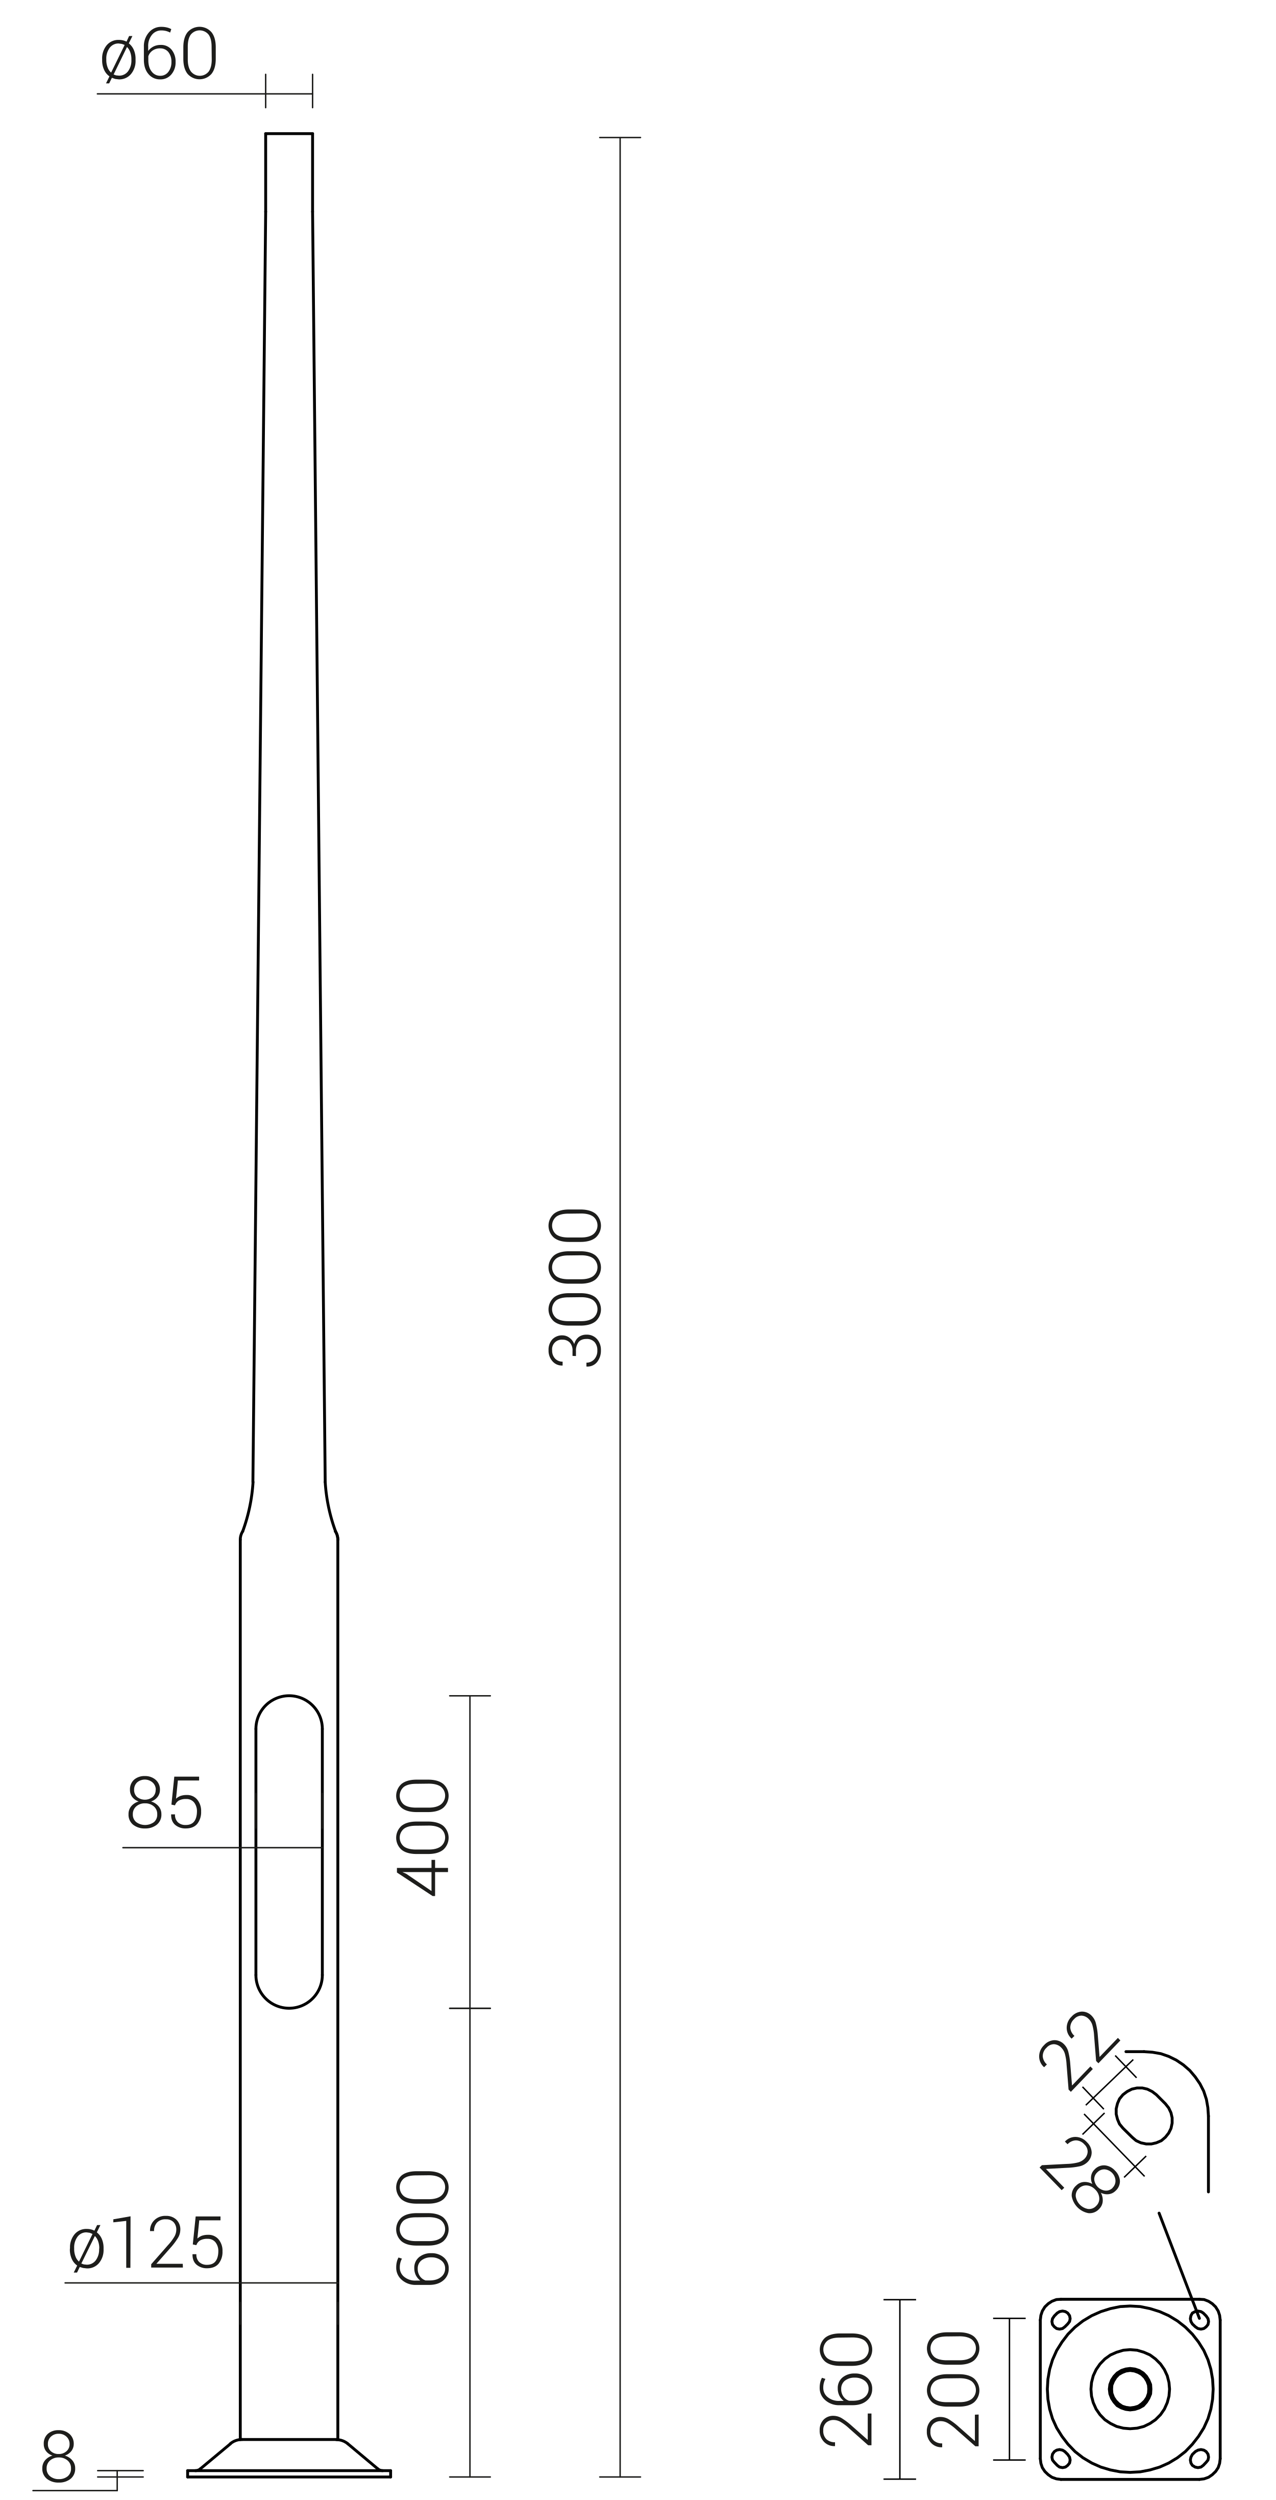 <svg xmlns="http://www.w3.org/2000/svg" viewBox="0 0 889.5 1741.8" preserveAspectRatio="xMinYMin" height="1741.8px">
  <title>42945 SAL-DP38</title>
  <g>
    <line x1="178.4" y1="1375.9" x2="178.4" y2="1204.5" style="fill: none;stroke: #000;stroke-linecap: round;stroke-linejoin: round;stroke-width: 2px"/>
    <line x1="224.7" y1="1204.5" x2="224.7" y2="1375.9" style="fill: none;stroke: #000;stroke-linecap: round;stroke-linejoin: round;stroke-width: 2px"/>
    <line x1="168.6" y1="1699.5" x2="234.5" y2="1699.5" style="fill: none;stroke: #000;stroke-linecap: round;stroke-linejoin: round;stroke-width: 2px"/>
    <line x1="130.8" y1="1725.6" x2="130.8" y2="1721.2" style="fill: none;stroke: #000;stroke-linecap: round;stroke-linejoin: round;stroke-width: 2px"/>
    <line x1="272.3" y1="1725.6" x2="130.8" y2="1725.6" style="fill: none;stroke: #000;stroke-linecap: round;stroke-linejoin: round;stroke-width: 2px"/>
    <line x1="272.3" y1="1721.2" x2="130.8" y2="1721.2" style="fill: none;stroke: #000;stroke-linecap: round;stroke-linejoin: round;stroke-width: 2px"/>
    <line x1="272.3" y1="1725.6" x2="272.3" y2="1721.2" style="fill: none;stroke: #000;stroke-linecap: round;stroke-linejoin: round;stroke-width: 2px"/>
    <path d="M168.6,1699.5a12.5,12.5,0,0,0-8,2.9" style="fill: none;stroke: #000;stroke-linecap: round;stroke-linejoin: round;stroke-width: 2px"/>
    <path d="M242.5,1702.5a12.5,12.5,0,0,0-8-2.9" style="fill: none;stroke: #000;stroke-linecap: round;stroke-linejoin: round;stroke-width: 2px"/>
    <line x1="160.6" y1="1702.5" x2="139.7" y2="1719.9" style="fill: none;stroke: #000;stroke-linecap: round;stroke-linejoin: round;stroke-width: 2px"/>
    <line x1="242.5" y1="1702.5" x2="263.3" y2="1719.9" style="fill: none;stroke: #000;stroke-linecap: round;stroke-linejoin: round;stroke-width: 2px"/>
    <path d="M136.2,1721.2a5.4,5.4,0,0,0,3.5-1.3" style="fill: none;stroke: #000;stroke-linecap: round;stroke-linejoin: round;stroke-width: 2px"/>
    <path d="M263.3,1719.9a5.4,5.4,0,0,0,3.5,1.3" style="fill: none;stroke: #000;stroke-linecap: round;stroke-linejoin: round;stroke-width: 2px"/>
    <path d="M178.4,1375.9a23.1,23.1,0,1,0,46.3,0" style="fill: none;stroke: #000;stroke-linecap: round;stroke-linejoin: round;stroke-width: 2px"/>
    <path d="M224.7,1204.5a23.1,23.1,0,1,0-46.3,0" style="fill: none;stroke: #000;stroke-linecap: round;stroke-linejoin: round;stroke-width: 2px"/>
    <line x1="235.5" y1="1699.6" x2="235.5" y2="1072.6" style="fill: none;stroke: #000;stroke-linecap: round;stroke-linejoin: round;stroke-width: 2px"/>
    <line x1="167.5" y1="1699.6" x2="167.5" y2="1072.6" style="fill: none;stroke: #000;stroke-linecap: round;stroke-linejoin: round;stroke-width: 2px"/>
    <path d="M235.5,1072.6a10.9,10.9,0,0,0-1.7-5.8" style="fill: none;stroke: #000;stroke-linecap: round;stroke-linejoin: round;stroke-width: 2px"/>
    <path d="M169.2,1066.8a10.9,10.9,0,0,0-1.7,5.8" style="fill: none;stroke: #000;stroke-linecap: round;stroke-linejoin: round;stroke-width: 2px"/>
    <path d="M169.2,1066.8a121.1,121.1,0,0,0,7.2-34.3" style="fill: none;stroke: #000;stroke-linecap: round;stroke-linejoin: round;stroke-width: 2px"/>
    <line x1="185.2" y1="93.1" x2="217.9" y2="93.1" style="fill: none;stroke: #000;stroke-linecap: round;stroke-linejoin: round;stroke-width: 2px"/>
    <line x1="176.3" y1="1032.5" x2="185.2" y2="147.5" style="fill: none;stroke: #000;stroke-linecap: round;stroke-linejoin: round;stroke-width: 2px"/>
    <line x1="185.2" y1="147.5" x2="185.2" y2="93.1" style="fill: none;stroke: #000;stroke-linecap: round;stroke-linejoin: round;stroke-width: 2px"/>
    <path d="M235.5,1072.6a10.9,10.9,0,0,0-1.7-5.8" style="fill: none;stroke: #000;stroke-linecap: round;stroke-linejoin: round;stroke-width: 2px"/>
    <path d="M226.7,1032.5a121.1,121.1,0,0,0,7.2,34.3" style="fill: none;stroke: #000;stroke-linecap: round;stroke-linejoin: round;stroke-width: 2px"/>
    <line x1="226.7" y1="1032.5" x2="217.9" y2="147.5" style="fill: none;stroke: #000;stroke-linecap: round;stroke-linejoin: round;stroke-width: 2px"/>
    <line x1="217.9" y1="147.5" x2="217.9" y2="93.1" style="fill: none;stroke: #000;stroke-linecap: round;stroke-linejoin: round;stroke-width: 2px"/>
  </g>
  <g>
    <line x1="235.5" y1="1619.2" x2="235.5" y2="1604" style="fill: none;stroke: #1d1d1b;stroke-linecap: round;stroke-linejoin: round"/>
    <line x1="167.5" y1="1619.2" x2="167.5" y2="1604" style="fill: none;stroke: #1d1d1b;stroke-linecap: round;stroke-linejoin: round"/>
    <line x1="235.5" y1="1590.4" x2="167.5" y2="1590.4" style="fill: none;stroke: #1d1d1b;stroke-linecap: round;stroke-linejoin: round"/>
    <line x1="167.5" y1="1590.4" x2="45.4" y2="1590.4" style="fill: none;stroke: #1d1d1b;stroke-linecap: round;stroke-linejoin: round"/>
    <line x1="313.5" y1="1725.6" x2="341.8" y2="1725.6" style="fill: none;stroke: #1d1d1b;stroke-linecap: round;stroke-linejoin: round"/>
    <line x1="418.1" y1="1725.6" x2="446.5" y2="1725.6" style="fill: none;stroke: #1d1d1b;stroke-linecap: round;stroke-linejoin: round"/>
    <line x1="313.5" y1="1399.1" x2="341.8" y2="1399.1" style="fill: none;stroke: #1d1d1b;stroke-linecap: round;stroke-linejoin: round"/>
    <line x1="327.6" y1="1725.6" x2="327.6" y2="1399.1" style="fill: none;stroke: #1d1d1b;stroke-linecap: round;stroke-linejoin: round"/>
    <line x1="418.1" y1="95.8" x2="446.5" y2="95.8" style="fill: none;stroke: #1d1d1b;stroke-linecap: round;stroke-linejoin: round"/>
    <line x1="432.3" y1="1725.6" x2="432.3" y2="95.8" style="fill: none;stroke: #1d1d1b;stroke-linecap: round;stroke-linejoin: round"/>
    <line x1="313.5" y1="1399.1" x2="341.8" y2="1399.1" style="fill: none;stroke: #1d1d1b;stroke-linecap: round;stroke-linejoin: round"/>
    <line x1="313.5" y1="1181.4" x2="341.8" y2="1181.4" style="fill: none;stroke: #1d1d1b;stroke-linecap: round;stroke-linejoin: round"/>
    <line x1="327.6" y1="1399.1" x2="327.6" y2="1181.4" style="fill: none;stroke: #1d1d1b;stroke-linecap: round;stroke-linejoin: round"/>
    <line x1="99.8" y1="1725.6" x2="68.1" y2="1725.6" style="fill: none;stroke: #1d1d1b;stroke-linecap: round;stroke-linejoin: round"/>
    <line x1="99.8" y1="1721.2" x2="68.1" y2="1721.2" style="fill: none;stroke: #1d1d1b;stroke-linecap: round;stroke-linejoin: round"/>
    <line x1="81.7" y1="1725.6" x2="81.7" y2="1735.1" style="fill: none;stroke: #1d1d1b;stroke-linecap: round;stroke-linejoin: round"/>
    <line x1="81.7" y1="1735.1" x2="23" y2="1735.1" style="fill: none;stroke: #1d1d1b;stroke-linecap: round;stroke-linejoin: round"/>
    <line x1="81.7" y1="1721.2" x2="81.7" y2="1725.6" style="fill: none;stroke: #1d1d1b;stroke-linecap: round;stroke-linejoin: round"/>
    <line x1="224.7" y1="1249.4" x2="224.7" y2="1273.6" style="fill: none;stroke: #1d1d1b;stroke-linecap: round;stroke-linejoin: round"/>
    <line x1="178.4" y1="1249.4" x2="178.4" y2="1273.6" style="fill: none;stroke: #1d1d1b;stroke-linecap: round;stroke-linejoin: round"/>
    <line x1="224.7" y1="1287.2" x2="178.4" y2="1287.2" style="fill: none;stroke: #1d1d1b;stroke-linecap: round;stroke-linejoin: round"/>
    <line x1="178.4" y1="1287.2" x2="85.7" y2="1287.2" style="fill: none;stroke: #1d1d1b;stroke-linecap: round;stroke-linejoin: round"/>
    <line x1="185.2" y1="75" x2="185.2" y2="51.8" style="fill: none;stroke: #1d1d1b;stroke-linecap: round;stroke-linejoin: round"/>
    <line x1="217.9" y1="75" x2="217.9" y2="51.8" style="fill: none;stroke: #1d1d1b;stroke-linecap: round;stroke-linejoin: round"/>
    <line x1="217.9" y1="65.4" x2="185.2" y2="65.4" style="fill: none;stroke: #1d1d1b;stroke-linecap: round;stroke-linejoin: round"/>
    <line x1="185.2" y1="65.4" x2="67.9" y2="65.4" style="fill: none;stroke: #1d1d1b;stroke-linecap: round;stroke-linejoin: round"/>
  </g>
  <g>
    <g>
      <path d="M48.8,1566.1a14.2,14.2,0,0,1,3.2-9.6,10.6,10.6,0,0,1,8.5-3.7,12.3,12.3,0,0,1,2.8.3,11.2,11.2,0,0,1,2.5.9l1.9-3.9h2.3l-2.5,5.1a11.6,11.6,0,0,1,3.5,4.6,15.9,15.9,0,0,1,1.2,6.4v.8a14.2,14.2,0,0,1-3.2,9.6,10.6,10.6,0,0,1-8.5,3.7l-2.6-.3-2.3-.7-1.9,3.9H51.4l2.4-4.9a11.1,11.1,0,0,1-3.8-4.7,15.9,15.9,0,0,1-1.3-6.6Zm2.9.8a14.3,14.3,0,0,0,.9,5,8.5,8.5,0,0,0,2.4,3.6h.1l9.4-19.2-1.9-.8-2.2-.3a7.5,7.5,0,0,0-6.4,3.1,12.5,12.5,0,0,0-2.3,7.7Zm17.5-.8a13.9,13.9,0,0,0-.8-4.7,9.5,9.5,0,0,0-2.2-3.6h-.1l-9.4,19.1,1.7.6,2,.2a7.6,7.6,0,0,0,6.4-3.1,12.5,12.5,0,0,0,2.3-7.7Z" style="fill: #1d1d1b"/>
      <path d="M90.9,1579.9H88v-32.7l-9,1v-2.1l12-2.1Z" style="fill: #1d1d1b"/>
      <path d="M127.5,1579.7H105.4v-2.3l11.6-13.2a35.3,35.3,0,0,0,4.6-6.1,9.9,9.9,0,0,0,1.3-4.7,7.5,7.5,0,0,0-1.9-5.3,6.9,6.9,0,0,0-5.3-2,8,8,0,0,0-6.2,2.2,8.4,8.4,0,0,0-2.1,6h-2.8a9.9,9.9,0,0,1,2.9-7.5,10.8,10.8,0,0,1,8.1-3.1,10.2,10.2,0,0,1,7.3,2.6,9.3,9.3,0,0,1,2.8,7.1,11.3,11.3,0,0,1-1.8,5.9,48.6,48.6,0,0,1-5.1,6.7l-9.8,11.1h18.4Z" style="fill: #1d1d1b"/>
      <path d="M134.4,1563.6l2-19.5h17.3v2.7H138.9l-1.3,12.7a10,10,0,0,1,3-1.9,12.7,12.7,0,0,1,4.4-.7,9.1,9.1,0,0,1,7.3,3.1,12.2,12.2,0,0,1,2.8,8.4,13,13,0,0,1-2.7,8.6q-2.7,3.2-8.1,3.2a11,11,0,0,1-7.3-2.5q-2.9-2.5-2.8-7.3h2.7a7.1,7.1,0,0,0,2,5.5,7.7,7.7,0,0,0,5.4,1.9q4,0,5.9-2.4t2-6.9a9.8,9.8,0,0,0-2-6.4,6.7,6.7,0,0,0-5.5-2.4,10.2,10.2,0,0,0-5.2,1.1,6.2,6.2,0,0,0-2.6,3.3Z" style="fill: #1d1d1b"/>
    </g>
    <g>
      <path d="M276.2,1579.5a15.9,15.9,0,0,1,.4-3.6,12.1,12.1,0,0,1,1.2-3.2l2.4.8a12,12,0,0,0-1.1,2.8,12.8,12.8,0,0,0-.4,3.3,8.2,8.2,0,0,0,3.1,6.6,12.1,12.1,0,0,0,8.1,2.6H293a10.8,10.8,0,0,1-3.1-3.7,11,11,0,0,1-1.1-5,9.4,9.4,0,0,1,3.3-7.6,12.9,12.9,0,0,1,8.6-2.8,12.7,12.7,0,0,1,8.7,3,9.8,9.8,0,0,1,3.4,7.8,10.3,10.3,0,0,1-3.7,8.1q-3.7,3.2-10,3.2h-9a14.4,14.4,0,0,1-10-3.5A11.1,11.1,0,0,1,276.2,1579.5Zm15,1a8.8,8.8,0,0,0,1.5,5.2,7.7,7.7,0,0,0,4,3h2.6q5.1,0,8-2.3a7.3,7.3,0,0,0,3-6,6.8,6.8,0,0,0-2.8-5.7,10.9,10.9,0,0,0-6.8-2.1,10.7,10.7,0,0,0-6.9,2.1A7.1,7.1,0,0,0,291.2,1580.5Z" style="fill: #1d1d1b"/>
      <path d="M298.4,1541.8q6.9,0,10.6,3a11.1,11.1,0,0,1,0,16.6q-3.7,3-10.6,3h-7.9q-6.9,0-10.6-3a11.1,11.1,0,0,1,0-16.6q3.7-3,10.6-3Zm-8.4,2.9q-5.5,0-8.4,2.1a8,8,0,0,0,0,12.4q2.9,2.1,8.4,2.1h8.9q5.4,0,8.4-2.2a7.9,7.9,0,0,0,0-12.4q-3-2.1-8.4-2.1Z" style="fill: #1d1d1b"/>
      <path d="M298.4,1512.6q6.9,0,10.6,3a11.1,11.1,0,0,1,0,16.6q-3.7,3-10.6,3h-7.9q-6.9,0-10.6-3a11.1,11.1,0,0,1,0-16.6q3.7-3,10.6-3Zm-8.4,2.9q-5.5,0-8.4,2.1a8,8,0,0,0,0,12.4q2.9,2.1,8.4,2.1h8.9q5.4,0,8.4-2.2a7.9,7.9,0,0,0,0-12.4q-3-2.1-8.4-2.1Z" style="fill: #1d1d1b"/>
    </g>
    <g>
      <path d="M399.1,944.6v-3.4a8.1,8.1,0,0,0-1.9-5.9,6.7,6.7,0,0,0-5-2,6.7,6.7,0,0,0-7.3,7.5,7.9,7.9,0,0,0,2,5.6,6.9,6.9,0,0,0,5.3,2.2v2.7h-.1a8.6,8.6,0,0,1-6.9-2.9,10.9,10.9,0,0,1-2.8-7.7,10.7,10.7,0,0,1,2.6-7.6,9.4,9.4,0,0,1,7.3-2.8A8,8,0,0,1,397,932a9.2,9.2,0,0,1,3.3,4.4,9,9,0,0,1,3.2-5,8.8,8.8,0,0,1,5.3-1.6,9.4,9.4,0,0,1,7.4,3.1,11.4,11.4,0,0,1,2.7,7.9,12.5,12.5,0,0,1-2.6,8,8.6,8.6,0,0,1-7.4,3.2h-.1v-2.7a7.1,7.1,0,0,0,5.5-2.4,8.7,8.7,0,0,0,2.1-6.1,8.4,8.4,0,0,0-2-5.9,7.3,7.3,0,0,0-5.6-2.1q-3.7,0-5.5,2.2a9.9,9.9,0,0,0-1.8,6.3v3.4Z" style="fill: #1d1d1b"/>
      <path d="M404.6,900.9q6.9,0,10.6,3a11.1,11.1,0,0,1,0,16.6q-3.7,3-10.6,3h-7.9q-6.9,0-10.6-3a11.1,11.1,0,0,1,0-16.6q3.7-3,10.6-3Zm-8.4,2.9q-5.5,0-8.4,2.1a8,8,0,0,0,0,12.4q2.9,2.1,8.4,2.1h8.9q5.4,0,8.4-2.2a7.9,7.9,0,0,0,0-12.4q-3-2.1-8.4-2.1Z" style="fill: #1d1d1b"/>
      <path d="M404.6,871.7q6.9,0,10.6,3a11.1,11.1,0,0,1,0,16.6q-3.7,3-10.6,3h-7.9q-6.9,0-10.6-3a11.1,11.1,0,0,1,0-16.6q3.7-3,10.6-3Zm-8.4,2.9q-5.5,0-8.4,2.1a8,8,0,0,0,0,12.4q2.9,2.1,8.4,2.1h8.9q5.4,0,8.4-2.2a7.9,7.9,0,0,0,0-12.4q-3-2.1-8.4-2.1Z" style="fill: #1d1d1b"/>
      <path d="M404.6,842.6q6.9,0,10.6,3a11.1,11.1,0,0,1,0,16.6q-3.7,3-10.6,3h-7.9q-6.9,0-10.6-3a11.1,11.1,0,0,1,0-16.6q3.7-3,10.6-3Zm-8.4,2.9q-5.5,0-8.4,2.1a8,8,0,0,0,0,12.4q2.9,2.1,8.4,2.1h8.9q5.4,0,8.4-2.2a7.9,7.9,0,0,0,0-12.4q-3-2.1-8.4-2.1Z" style="fill: #1d1d1b"/>
    </g>
    <g>
      <path d="M300.8,1301.3v-5.6h2.5v5.6h9v2.9h-9v16.7h-1.7l-24.9-16.4v-3.2Zm0,16.1v-13.2H280.5l2.7,1.2Z" style="fill: #1d1d1b"/>
      <path d="M298.4,1269q6.9,0,10.6,3a11.1,11.1,0,0,1,0,16.6q-3.7,3-10.6,3h-7.9q-6.9,0-10.6-3a11.1,11.1,0,0,1,0-16.6q3.7-3,10.6-3Zm-8.4,2.9q-5.5,0-8.4,2.1a8,8,0,0,0,0,12.4q2.9,2.1,8.4,2.1h8.9q5.4,0,8.4-2.2a7.9,7.9,0,0,0,0-12.4q-3-2.1-8.4-2.1Z" style="fill: #1d1d1b"/>
      <path d="M298.4,1239.8q6.9,0,10.6,3a11.1,11.1,0,0,1,0,16.6q-3.7,3-10.6,3h-7.9q-6.9,0-10.6-3a11.1,11.1,0,0,1,0-16.6q3.7-3,10.6-3Zm-8.4,2.9q-5.5,0-8.4,2.1a8,8,0,0,0,0,12.4q2.9,2.1,8.4,2.1h8.9q5.4,0,8.4-2.2a7.9,7.9,0,0,0,0-12.4q-3-2.1-8.4-2.1Z" style="fill: #1d1d1b"/>
    </g>
    <path d="M51.4,1702.6a8,8,0,0,1-1.7,5,9.5,9.5,0,0,1-4.5,3.1,10.8,10.8,0,0,1,5.2,3.3,8.2,8.2,0,0,1,2,5.5,8.9,8.9,0,0,1-3.2,7.4,12.7,12.7,0,0,1-8.2,2.6,12.8,12.8,0,0,1-8.3-2.6,8.9,8.9,0,0,1-3.2-7.4,8.3,8.3,0,0,1,1.9-5.5,10.6,10.6,0,0,1,5.2-3.3,9.3,9.3,0,0,1-4.5-3.1,8,8,0,0,1-1.6-5,9,9,0,0,1,2.9-7.1,11,11,0,0,1,7.5-2.5,11.1,11.1,0,0,1,7.5,2.6A8.9,8.9,0,0,1,51.4,1702.6Zm-1.9,17a6.9,6.9,0,0,0-2.4-5.5,9,9,0,0,0-6.1-2.1,8.9,8.9,0,0,0-6.1,2.1,7,7,0,0,0-2.4,5.5,6.7,6.7,0,0,0,2.4,5.5,9.3,9.3,0,0,0,6.2,2,9.2,9.2,0,0,0,6.1-2A6.7,6.7,0,0,0,49.5,1719.6Zm-1-17a6.7,6.7,0,0,0-2.2-5.1,7.5,7.5,0,0,0-5.4-2,7.6,7.6,0,0,0-5.4,2,6.8,6.8,0,0,0-2.1,5.2,6.4,6.4,0,0,0,2.1,5,7.8,7.8,0,0,0,5.4,1.9,7.8,7.8,0,0,0,5.4-1.9A6.4,6.4,0,0,0,48.5,1702.6Z" style="fill: #1d1d1b"/>
    <g>
      <path d="M111.5,1246.9a8,8,0,0,1-1.7,5,9.5,9.5,0,0,1-4.5,3.1,10.8,10.8,0,0,1,5.2,3.3,8.2,8.2,0,0,1,2,5.5,8.9,8.9,0,0,1-3.2,7.4,12.7,12.7,0,0,1-8.2,2.6,12.8,12.8,0,0,1-8.3-2.6,8.9,8.9,0,0,1-3.2-7.4,8.3,8.3,0,0,1,1.9-5.5,10.6,10.6,0,0,1,5.2-3.3,9.3,9.3,0,0,1-4.5-3.1,8,8,0,0,1-1.6-5,9,9,0,0,1,2.9-7.1,11,11,0,0,1,7.5-2.5,11.1,11.1,0,0,1,7.5,2.6A8.9,8.9,0,0,1,111.5,1246.9Zm-1.9,17a6.9,6.9,0,0,0-2.4-5.5,9,9,0,0,0-6.1-2.1,8.9,8.9,0,0,0-6.1,2.1,7,7,0,0,0-2.4,5.5,6.7,6.7,0,0,0,2.4,5.5,10.5,10.5,0,0,0,12.3,0A6.7,6.7,0,0,0,109.6,1263.9Zm-1-17a6.7,6.7,0,0,0-2.2-5.1,8.3,8.3,0,0,0-10.8-.1,6.8,6.8,0,0,0-2.1,5.2,6.4,6.4,0,0,0,2.1,5,8.7,8.7,0,0,0,10.8,0A6.4,6.4,0,0,0,108.5,1246.9Z" style="fill: #1d1d1b"/>
      <path d="M119.5,1257.2l2-19.5h17.3v2.7H124l-1.3,12.7a10,10,0,0,1,3-1.9,12.7,12.7,0,0,1,4.4-.7,9.1,9.1,0,0,1,7.3,3.1,12.2,12.2,0,0,1,2.8,8.4,13,13,0,0,1-2.7,8.6q-2.7,3.2-8.1,3.2a11,11,0,0,1-7.3-2.5q-2.9-2.5-2.8-7.3h2.7a7.1,7.1,0,0,0,2,5.5,7.7,7.7,0,0,0,5.4,1.9q4,0,5.9-2.4t2-6.9a9.8,9.8,0,0,0-2-6.4,6.7,6.7,0,0,0-5.5-2.4,10.2,10.2,0,0,0-5.2,1.1,6.2,6.2,0,0,0-2.6,3.3Z" style="fill: #1d1d1b"/>
    </g>
    <g>
      <path d="M71.2,41.1a14.2,14.2,0,0,1,3.2-9.6,10.6,10.6,0,0,1,8.5-3.7,12.3,12.3,0,0,1,2.8.3,11.2,11.2,0,0,1,2.5.9L90,25.1h2.3l-2.5,5.1a11.6,11.6,0,0,1,3.5,4.6,15.9,15.9,0,0,1,1.2,6.4v.8a14.2,14.2,0,0,1-3.2,9.6,10.6,10.6,0,0,1-8.5,3.7L80.3,55,78,54.2l-1.9,3.9H73.9l2.4-4.9a11.1,11.1,0,0,1-3.8-4.7,15.9,15.9,0,0,1-1.3-6.6Zm2.9.8a14.3,14.3,0,0,0,.9,5,8.5,8.5,0,0,0,2.4,3.6h.1l9.4-19.2L85,30.6l-2.2-.3a7.5,7.5,0,0,0-6.4,3.1,12.5,12.5,0,0,0-2.3,7.7Zm17.5-.8a13.9,13.9,0,0,0-.8-4.7,9.5,9.5,0,0,0-2.2-3.6h-.1L79.2,51.9l1.7.6,2,.2a7.6,7.6,0,0,0,6.4-3.1,12.5,12.5,0,0,0,2.3-7.7Z" style="fill: #1d1d1b"/>
      <path d="M112.6,18.7a15.9,15.9,0,0,1,3.6.4,12,12,0,0,1,3.2,1.2l-.8,2.4a12,12,0,0,0-2.8-1.1,12.8,12.8,0,0,0-3.3-.4,8.2,8.2,0,0,0-6.6,3.1,12.1,12.1,0,0,0-2.6,8.1v3.1a10.8,10.8,0,0,1,3.7-3.1,11,11,0,0,1,5-1.1,9.4,9.4,0,0,1,7.6,3.3,12.9,12.9,0,0,1,2.8,8.6,12.7,12.7,0,0,1-3,8.7,9.8,9.8,0,0,1-7.8,3.4,10.3,10.3,0,0,1-8.1-3.7q-3.2-3.7-3.2-10v-9a14.4,14.4,0,0,1,3.5-10A11.1,11.1,0,0,1,112.6,18.7Zm-1,15a8.8,8.8,0,0,0-5.2,1.5,7.7,7.7,0,0,0-3,4v2.6q0,5.1,2.3,8a7.3,7.3,0,0,0,6,3,6.8,6.8,0,0,0,5.7-2.8,10.9,10.9,0,0,0,2.1-6.8,10.7,10.7,0,0,0-2.1-6.9A7.1,7.1,0,0,0,111.6,33.7Z" style="fill: #1d1d1b"/>
      <path d="M150.4,40.9q0,6.9-3,10.6a11.1,11.1,0,0,1-16.6,0q-3-3.7-3-10.6V33q0-6.9,3-10.6a11.1,11.1,0,0,1,16.6,0q3,3.7,3,10.6Zm-2.9-8.4q0-5.5-2.1-8.4a8,8,0,0,0-12.4,0q-2.1,2.9-2.1,8.4v8.9q0,5.4,2.2,8.4a7.9,7.9,0,0,0,12.4,0q2.1-3,2.1-8.4Z" style="fill: #1d1d1b"/>
    </g>
    <g>
      <line x1="797.5" y1="1429.3" x2="784.9" y2="1429.3" style="fill: none;stroke: #000;stroke-linecap: round;stroke-linejoin: round;stroke-width: 2px"/>
      <polyline points="842.4 1474.2 842 1468.3 841 1462.6 839.1 1456.8 836.5 1451.7 833.2 1446.9 829.4 1442.4 824.9 1438.5 820 1435.2 814.7 1432.6 809.2 1430.7 803.4 1429.7 797.5 1429.3" style="fill: none;stroke: #000;stroke-linecap: round;stroke-linejoin: round;stroke-width: 2px"/>
      <line x1="842.4" y1="1527" x2="842.4" y2="1474.2" style="fill: none;stroke: #000;stroke-linecap: round;stroke-linejoin: round;stroke-width: 2px"/>
      <polygon points="806.1 1459.3 803.2 1457.1 799.8 1455.4 796.3 1454.6 792.6 1454.6 789 1455.4 785.7 1457.1 782.8 1459.3 780.4 1462.2 779 1465.4 778.1 1469.1 778.1 1472.8 779 1476.4 780.4 1479.7 782.8 1482.6 789.2 1488.9 792 1491.3 795.3 1492.8 799 1493.6 802.6 1493.6 806.1 1492.8 809.6 1491.3 812.4 1488.9 814.7 1486 816.3 1482.8 817.1 1479.1 817.1 1475.4 816.3 1471.9 814.7 1468.5 812.4 1465.6 806.1 1459.3" style="fill: none;stroke: #000;stroke-linecap: round;stroke-linejoin: round;stroke-width: 2px"/>
      <g>
        <line x1="725.2" y1="1616.3" x2="725.2" y2="1712.8" style="fill: none;stroke: #000;stroke-linecap: round;stroke-linejoin: round;stroke-width: 2px"/>
        <polyline points="739.6 1601.8 736.4 1602 733.3 1603.2 730.7 1604.9 728.4 1607.1 726.6 1610 725.6 1613 725.2 1616.3" style="fill: none;stroke: #000;stroke-linecap: round;stroke-linejoin: round;stroke-width: 2px"/>
        <line x1="836.1" y1="1601.8" x2="739.6" y2="1601.8" style="fill: none;stroke: #000;stroke-linecap: round;stroke-linejoin: round;stroke-width: 2px"/>
        <polyline points="850.6 1616.3 850.2 1613 849.2 1610 847.4 1607.1 845.1 1604.9 842.5 1603.2 839.4 1602 836.1 1601.8" style="fill: none;stroke: #000;stroke-linecap: round;stroke-linejoin: round;stroke-width: 2px"/>
        <line x1="850.6" y1="1712.8" x2="850.6" y2="1616.3" style="fill: none;stroke: #000;stroke-linecap: round;stroke-linejoin: round;stroke-width: 2px"/>
        <polyline points="836.1 1727.3 839.4 1726.9 842.5 1725.8 845.1 1724 847.4 1721.8 849.2 1719.1 850.2 1716.1 850.6 1712.8" style="fill: none;stroke: #000;stroke-linecap: round;stroke-linejoin: round;stroke-width: 2px"/>
        <line x1="739.6" y1="1727.3" x2="836.1" y2="1727.3" style="fill: none;stroke: #000;stroke-linecap: round;stroke-linejoin: round;stroke-width: 2px"/>
        <polyline points="725.2 1712.8 725.6 1716.1 726.6 1719.1 728.4 1721.8 730.7 1724 733.3 1725.8 736.4 1726.9 739.6 1727.3" style="fill: none;stroke: #000;stroke-linecap: round;stroke-linejoin: round;stroke-width: 2px"/>
        <polygon points="845.7 1664.4 845.3 1657.5 844.1 1650.6 842.1 1644 839.2 1637.5 835.5 1631.6 831.2 1626.1 826.3 1621.2 820.8 1616.9 814.7 1613.2 808.4 1610.4 801.7 1608.3 794.9 1606.9 787.8 1606.5 780.9 1606.9 774.1 1608.3 767.4 1610.4 761.1 1613.2 754.9 1616.9 749.4 1621.2 744.5 1626.1 740.3 1631.6 736.6 1637.5 733.7 1644 731.7 1650.6 730.5 1657.5 730.1 1664.4 730.5 1671.4 731.7 1678.3 733.7 1685 736.6 1691.4 740.3 1697.3 744.5 1702.8 749.4 1707.9 754.9 1712.2 761.1 1715.9 767.4 1718.7 774.1 1720.7 780.9 1722 787.8 1722.4 794.9 1722 801.7 1720.7 808.4 1718.7 814.7 1715.9 820.8 1712.2 826.3 1707.9 831.2 1702.8 835.5 1697.3 839.2 1691.4 842.1 1685 844.1 1678.3 845.3 1671.4 845.7 1664.4" style="fill: none;stroke: #000;stroke-linecap: round;stroke-linejoin: round;stroke-width: 2px"/>
        <polygon points="840.8 1715.4 842.1 1713.8 842.5 1711.8 842.1 1709.7 840.8 1707.9 839.2 1706.9 837.2 1706.5 835.1 1706.9 833.3 1707.9 831.2 1709.9 830.2 1711.8 829.8 1713.8 830.2 1715.9 831.2 1717.5 833.1 1718.7 835.1 1719.1 837.2 1718.7 838.8 1717.5 840.8 1715.4" style="fill: none;stroke: #000;stroke-linecap: round;stroke-linejoin: round;stroke-width: 2px"/>
        <polygon points="838.8 1611.4 837.2 1610.4 835.1 1610 833.1 1610.4 831.2 1611.4 830.2 1613.2 829.8 1615.3 830.2 1617.3 831.2 1619 833.3 1621 835.1 1622.2 837.2 1622.6 839.2 1622.2 840.8 1621 842.1 1619.4 842.5 1617.3 842.1 1615.3 840.8 1613.4 838.8 1611.4" style="fill: none;stroke: #000;stroke-linecap: round;stroke-linejoin: round;stroke-width: 2px"/>
        <polygon points="735 1613.4 733.7 1615.3 733.3 1617.3 733.7 1619.4 735 1621 736.6 1622.2 738.6 1622.6 740.7 1622.2 742.3 1621 744.3 1619 745.6 1617.3 746 1615.3 745.6 1613.2 744.3 1611.4 742.7 1610.4 740.7 1610 738.6 1610.4 737 1611.4 735 1613.4" style="fill: none;stroke: #000;stroke-linecap: round;stroke-linejoin: round;stroke-width: 2px"/>
        <polygon points="737 1717.5 738.6 1718.7 740.7 1719.1 742.7 1718.7 744.3 1717.5 745.6 1715.9 746 1713.8 745.6 1711.8 744.3 1709.9 742.3 1707.9 740.7 1706.9 738.6 1706.5 736.6 1706.9 735 1707.9 733.7 1709.7 733.3 1711.8 733.7 1713.8 735 1715.4 737 1717.5" style="fill: none;stroke: #000;stroke-linecap: round;stroke-linejoin: round;stroke-width: 2px"/>
        <polygon points="815.3 1664.4 814.9 1659.8 813.7 1655.1 811.7 1650.8 809 1646.9 805.5 1643.4 801.7 1640.6 797.4 1638.7 792.7 1637.3 787.8 1636.9 783.1 1637.3 778.4 1638.7 774.1 1640.6 770.2 1643.4 766.8 1646.9 764.1 1650.8 762.1 1655.1 760.9 1659.8 760.5 1664.4 760.9 1669.3 762.1 1673.8 764.1 1678.3 766.8 1682.2 770.2 1685.7 774.1 1688.3 778.4 1690.4 783.1 1691.6 787.8 1692 792.7 1691.6 797.4 1690.4 801.7 1688.3 805.5 1685.7 809 1682.2 811.7 1678.3 813.7 1673.8 814.9 1669.3 815.3 1664.4" style="fill: none;stroke: #000;stroke-linecap: round;stroke-linejoin: round;stroke-width: 2px"/>
        <polygon points="802.3 1664.4 802.1 1661.2 800.8 1658.1 799.2 1655.5 797 1653.2 794.1 1651.4 791.1 1650.4 787.8 1650 784.7 1650.4 781.7 1651.4 778.8 1653.2 776.6 1655.5 774.9 1658.1 773.7 1661.2 773.3 1664.4 773.7 1667.7 774.9 1670.8 776.6 1673.4 778.8 1675.9 781.7 1677.5 784.7 1678.5 787.8 1678.9 791.1 1678.5 794.1 1677.5 797 1675.9 799.2 1673.4 800.8 1670.8 802.1 1667.7 802.3 1664.4" style="fill: none;stroke: #000;stroke-linecap: round;stroke-linejoin: round;stroke-width: 2px"/>
        <polygon points="800.8 1664.4 800.6 1661.6 799.6 1658.9 798 1656.3 795.9 1654.2 793.5 1652.8 790.8 1651.8 787.8 1651.4 784.9 1651.8 782.3 1652.8 779.8 1654.2 777.8 1656.3 776.2 1658.9 775.1 1661.6 774.9 1664.4 775.1 1667.3 776.2 1670.2 777.8 1672.6 779.8 1674.6 782.3 1676.3 784.9 1677.1 787.8 1677.5 790.8 1677.1 793.5 1676.3 795.9 1674.6 798 1672.6 799.6 1670.2 800.6 1667.3 800.8 1664.4" style="fill: none;stroke: #000;stroke-linecap: round;stroke-linejoin: round;stroke-width: 2px"/>
      </g>
      <line x1="627.3" y1="1602.1" x2="627.3" y2="1727" style="fill: none;stroke: #000;stroke-linejoin: round"/>
      <line x1="638.6" y1="1602.1" x2="615.9" y2="1602.1" style="fill: none;stroke: #000;stroke-linejoin: round"/>
      <line x1="715" y1="1615.1" x2="692.3" y2="1615.1" style="fill: none;stroke: #000;stroke-linejoin: round"/>
      <line x1="715" y1="1713.8" x2="692.3" y2="1713.8" style="fill: none;stroke: #000;stroke-linejoin: round"/>
      <line x1="638.6" y1="1727.1" x2="615.9" y2="1727.1" style="fill: none;stroke: #000;stroke-linejoin: round"/>
      <line x1="703.7" y1="1615.3" x2="703.7" y2="1713.8" style="fill: none;stroke: #000;stroke-linejoin: round"/>
      <g>
        <line x1="770" y1="1472" x2="754.6" y2="1487" style="fill: none;stroke: #000;stroke-linejoin: round"/>
        <line x1="799" y1="1502" x2="783.6" y2="1516.9" style="fill: none;stroke: #000;stroke-linejoin: round"/>
        <line x1="755.7" y1="1472.7" x2="797.9" y2="1516.2" style="fill: none;stroke: #000;stroke-linejoin: round"/>
      </g>
      <g>
        <line x1="754.6" y1="1453.8" x2="769.5" y2="1469.4" style="fill: none;stroke: #000;stroke-linejoin: round"/>
        <line x1="777.4" y1="1432" x2="792.3" y2="1447.5" style="fill: none;stroke: #000;stroke-linejoin: round"/>
        <line x1="756.9" y1="1466.6" x2="790" y2="1434.8" style="fill: none;stroke: #000;stroke-linejoin: round"/>
      </g>
      <g>
        <path d="M740.1,1525.8,724.7,1510l1.6-1.6,17.6-.9a35.2,35.2,0,0,0,7.5-1,9.9,9.9,0,0,0,4.3-2.3,7.5,7.5,0,0,0,2.5-5.1,6.9,6.9,0,0,0-2.3-5.2,8,8,0,0,0-5.9-2.8,8.4,8.4,0,0,0-5.8,2.7l-1.9-1.9h.1a9.9,9.9,0,0,1,7.4-3.2,10.8,10.8,0,0,1,7.9,3.7,10.2,10.2,0,0,1,3.3,7.1,9.3,9.3,0,0,1-3.1,6.9,11.4,11.4,0,0,1-5.5,2.8,48.6,48.6,0,0,1-8.4,1l-14.8.8h-.1l12.8,13.1Z" style="fill: #1d1d1b"/>
        <path d="M777.6,1526.3a8,8,0,0,1-4.8,2.3,9.5,9.5,0,0,1-5.4-1,10.8,10.8,0,0,1,1.3,6.1,8.2,8.2,0,0,1-2.5,5.2,8.9,8.9,0,0,1-7.5,2.9,14.6,14.6,0,0,1-11.6-11.8,8.9,8.9,0,0,1,3.1-7.4,8.3,8.3,0,0,1,5.3-2.5,10.6,10.6,0,0,1,6,1.4,9.3,9.3,0,0,1-.9-5.4,8,8,0,0,1,2.4-4.7,9,9,0,0,1,7.1-2.9,11,11,0,0,1,7.1,3.6,11.1,11.1,0,0,1,3.5,7.2A8.9,8.9,0,0,1,777.6,1526.3Zm-13.5,10.5a6.9,6.9,0,0,0,2.2-5.6,9,9,0,0,0-2.8-5.8,8.9,8.9,0,0,0-5.8-2.9,7,7,0,0,0-5.6,2.1,6.7,6.7,0,0,0-2.2,5.5,10.5,10.5,0,0,0,8.6,8.8A6.7,6.7,0,0,0,764.1,1536.8Zm11.4-12.6a6.7,6.7,0,0,0,2.1-5.1,8.3,8.3,0,0,0-7.5-7.8,6.8,6.8,0,0,0-5.2,2.1,6.4,6.4,0,0,0-2.1,5,8.7,8.7,0,0,0,7.6,7.7A6.4,6.4,0,0,0,775.6,1524.2Z" style="fill: #1d1d1b"/>
      </g>
      <g>
        <path d="M761.8,1441.4l-15.3,15.9-1.6-1.6-1.4-17.5a35.3,35.3,0,0,0-1.2-7.5,9.9,9.9,0,0,0-2.5-4.2,7.5,7.5,0,0,0-5.1-2.4,6.9,6.9,0,0,0-5.1,2.4,8,8,0,0,0-2.7,6,8.4,8.4,0,0,0,2.9,5.7l-1.9,1.9h-.1a9.9,9.9,0,0,1-3.4-7.3,10.8,10.8,0,0,1,3.4-8,10.2,10.2,0,0,1,7-3.5,9.3,9.3,0,0,1,7,2.9,11.4,11.4,0,0,1,3,5.5,48.7,48.7,0,0,1,1.3,8.4l1.2,14.7h.1l12.7-13.2Z" style="fill: #1d1d1b"/>
        <path d="M781,1421.5l-15.3,15.9-1.6-1.6-1.4-17.5a35.3,35.3,0,0,0-1.2-7.5,9.9,9.9,0,0,0-2.5-4.2,7.5,7.5,0,0,0-5.1-2.4,6.9,6.9,0,0,0-5.1,2.4,8,8,0,0,0-2.7,6,8.4,8.4,0,0,0,2.9,5.7l-1.9,1.9h-.1a9.9,9.9,0,0,1-3.4-7.3,10.8,10.8,0,0,1,3.4-8,10.2,10.2,0,0,1,7-3.5,9.3,9.3,0,0,1,7,2.9,11.4,11.4,0,0,1,3,5.5,48.6,48.6,0,0,1,1.3,8.4l1.2,14.7h.1l12.7-13.2Z" style="fill: #1d1d1b"/>
      </g>
      <g>
        <path d="M607.5,1681.4v22.1h-2.3L592,1691.8a35.3,35.3,0,0,0-6.1-4.6,9.9,9.9,0,0,0-4.7-1.3,7.5,7.5,0,0,0-5.3,1.9,6.9,6.9,0,0,0-2,5.3,8,8,0,0,0,2.2,6.2,8.4,8.4,0,0,0,6,2.1v2.7H582a9.9,9.9,0,0,1-7.5-2.9,10.8,10.8,0,0,1-3.1-8.1,10.2,10.2,0,0,1,2.6-7.3,9.3,9.3,0,0,1,7.1-2.8,11.4,11.4,0,0,1,5.9,1.8,48.7,48.7,0,0,1,6.7,5.1l11.1,9.8h.1v-18.3Z" style="fill: #1d1d1b"/>
        <path d="M571.4,1663.3a15.9,15.9,0,0,1,.4-3.6,12,12,0,0,1,1.2-3.2l2.4.8a12,12,0,0,0-1.1,2.8,12.8,12.8,0,0,0-.4,3.3,8.2,8.2,0,0,0,3.1,6.6,12.1,12.1,0,0,0,8.1,2.6h3.1a10.8,10.8,0,0,1-3.1-3.7,11,11,0,0,1-1.1-5,9.4,9.4,0,0,1,3.3-7.6,12.9,12.9,0,0,1,8.6-2.8,12.7,12.7,0,0,1,8.7,3,9.8,9.8,0,0,1,3.4,7.8,10.3,10.3,0,0,1-3.7,8.1q-3.7,3.2-10,3.2h-9a14.4,14.4,0,0,1-10-3.5A11.1,11.1,0,0,1,571.4,1663.3Zm15,1a8.8,8.8,0,0,0,1.5,5.2,7.7,7.7,0,0,0,4,3h2.6q5.1,0,8-2.3a7.3,7.3,0,0,0,3-6,6.8,6.8,0,0,0-2.8-5.7,10.9,10.9,0,0,0-6.8-2.1,10.7,10.7,0,0,0-6.9,2.1A7.1,7.1,0,0,0,586.4,1664.3Z" style="fill: #1d1d1b"/>
        <path d="M593.7,1625.6q6.9,0,10.6,3a11.1,11.1,0,0,1,0,16.6q-3.7,3-10.6,3h-7.9q-6.9,0-10.6-3a11.1,11.1,0,0,1,0-16.6q3.7-3,10.6-3Zm-8.4,2.9q-5.5,0-8.4,2.1a8,8,0,0,0,0,12.4q2.9,2.1,8.4,2.1h8.9q5.4,0,8.4-2.2a7.9,7.9,0,0,0,0-12.4q-3-2.1-8.4-2.1Z" style="fill: #1d1d1b"/>
      </g>
      <g>
        <path d="M682.2,1682.1v22.1h-2.3l-13.2-11.6a35.3,35.3,0,0,0-6.1-4.6,9.9,9.9,0,0,0-4.7-1.3,7.5,7.5,0,0,0-5.3,1.9,6.9,6.9,0,0,0-2,5.3,8,8,0,0,0,2.2,6.2,8.4,8.4,0,0,0,6,2.1v2.7h-.1a9.9,9.9,0,0,1-7.5-2.9,10.8,10.8,0,0,1-3.1-8.1,10.2,10.2,0,0,1,2.6-7.3,9.3,9.3,0,0,1,7.1-2.8,11.4,11.4,0,0,1,5.9,1.8,48.7,48.7,0,0,1,6.7,5.1l11.1,9.8h.1v-18.3Z" style="fill: #1d1d1b"/>
        <path d="M668.4,1654q6.9,0,10.6,3a11.1,11.1,0,0,1,0,16.6q-3.7,3-10.6,3h-7.9q-6.9,0-10.6-3a11.1,11.1,0,0,1,0-16.6q3.7-3,10.6-3Zm-8.4,2.9q-5.5,0-8.4,2.1a8,8,0,0,0,0,12.4q2.9,2.1,8.4,2.1h8.9q5.4,0,8.4-2.2a7.9,7.9,0,0,0,0-12.4q-3-2.1-8.4-2.1Z" style="fill: #1d1d1b"/>
        <path d="M668.4,1624.8q6.9,0,10.6,3a11.1,11.1,0,0,1,0,16.6q-3.7,3-10.6,3h-7.9q-6.9,0-10.6-3a11.1,11.1,0,0,1,0-16.6q3.7-3,10.6-3Zm-8.4,2.9q-5.5,0-8.4,2.1a8,8,0,0,0,0,12.4q2.9,2.1,8.4,2.1h8.9q5.4,0,8.4-2.2a7.9,7.9,0,0,0,0-12.4q-3-2.1-8.4-2.1Z" style="fill: #1d1d1b"/>
      </g>
      <line x1="836.1" y1="1615.1" x2="808" y2="1541.8" style="fill: none;stroke: #000;stroke-linecap: round;stroke-linejoin: round;stroke-width: 2px"/>
    </g>
  </g>
</svg>
